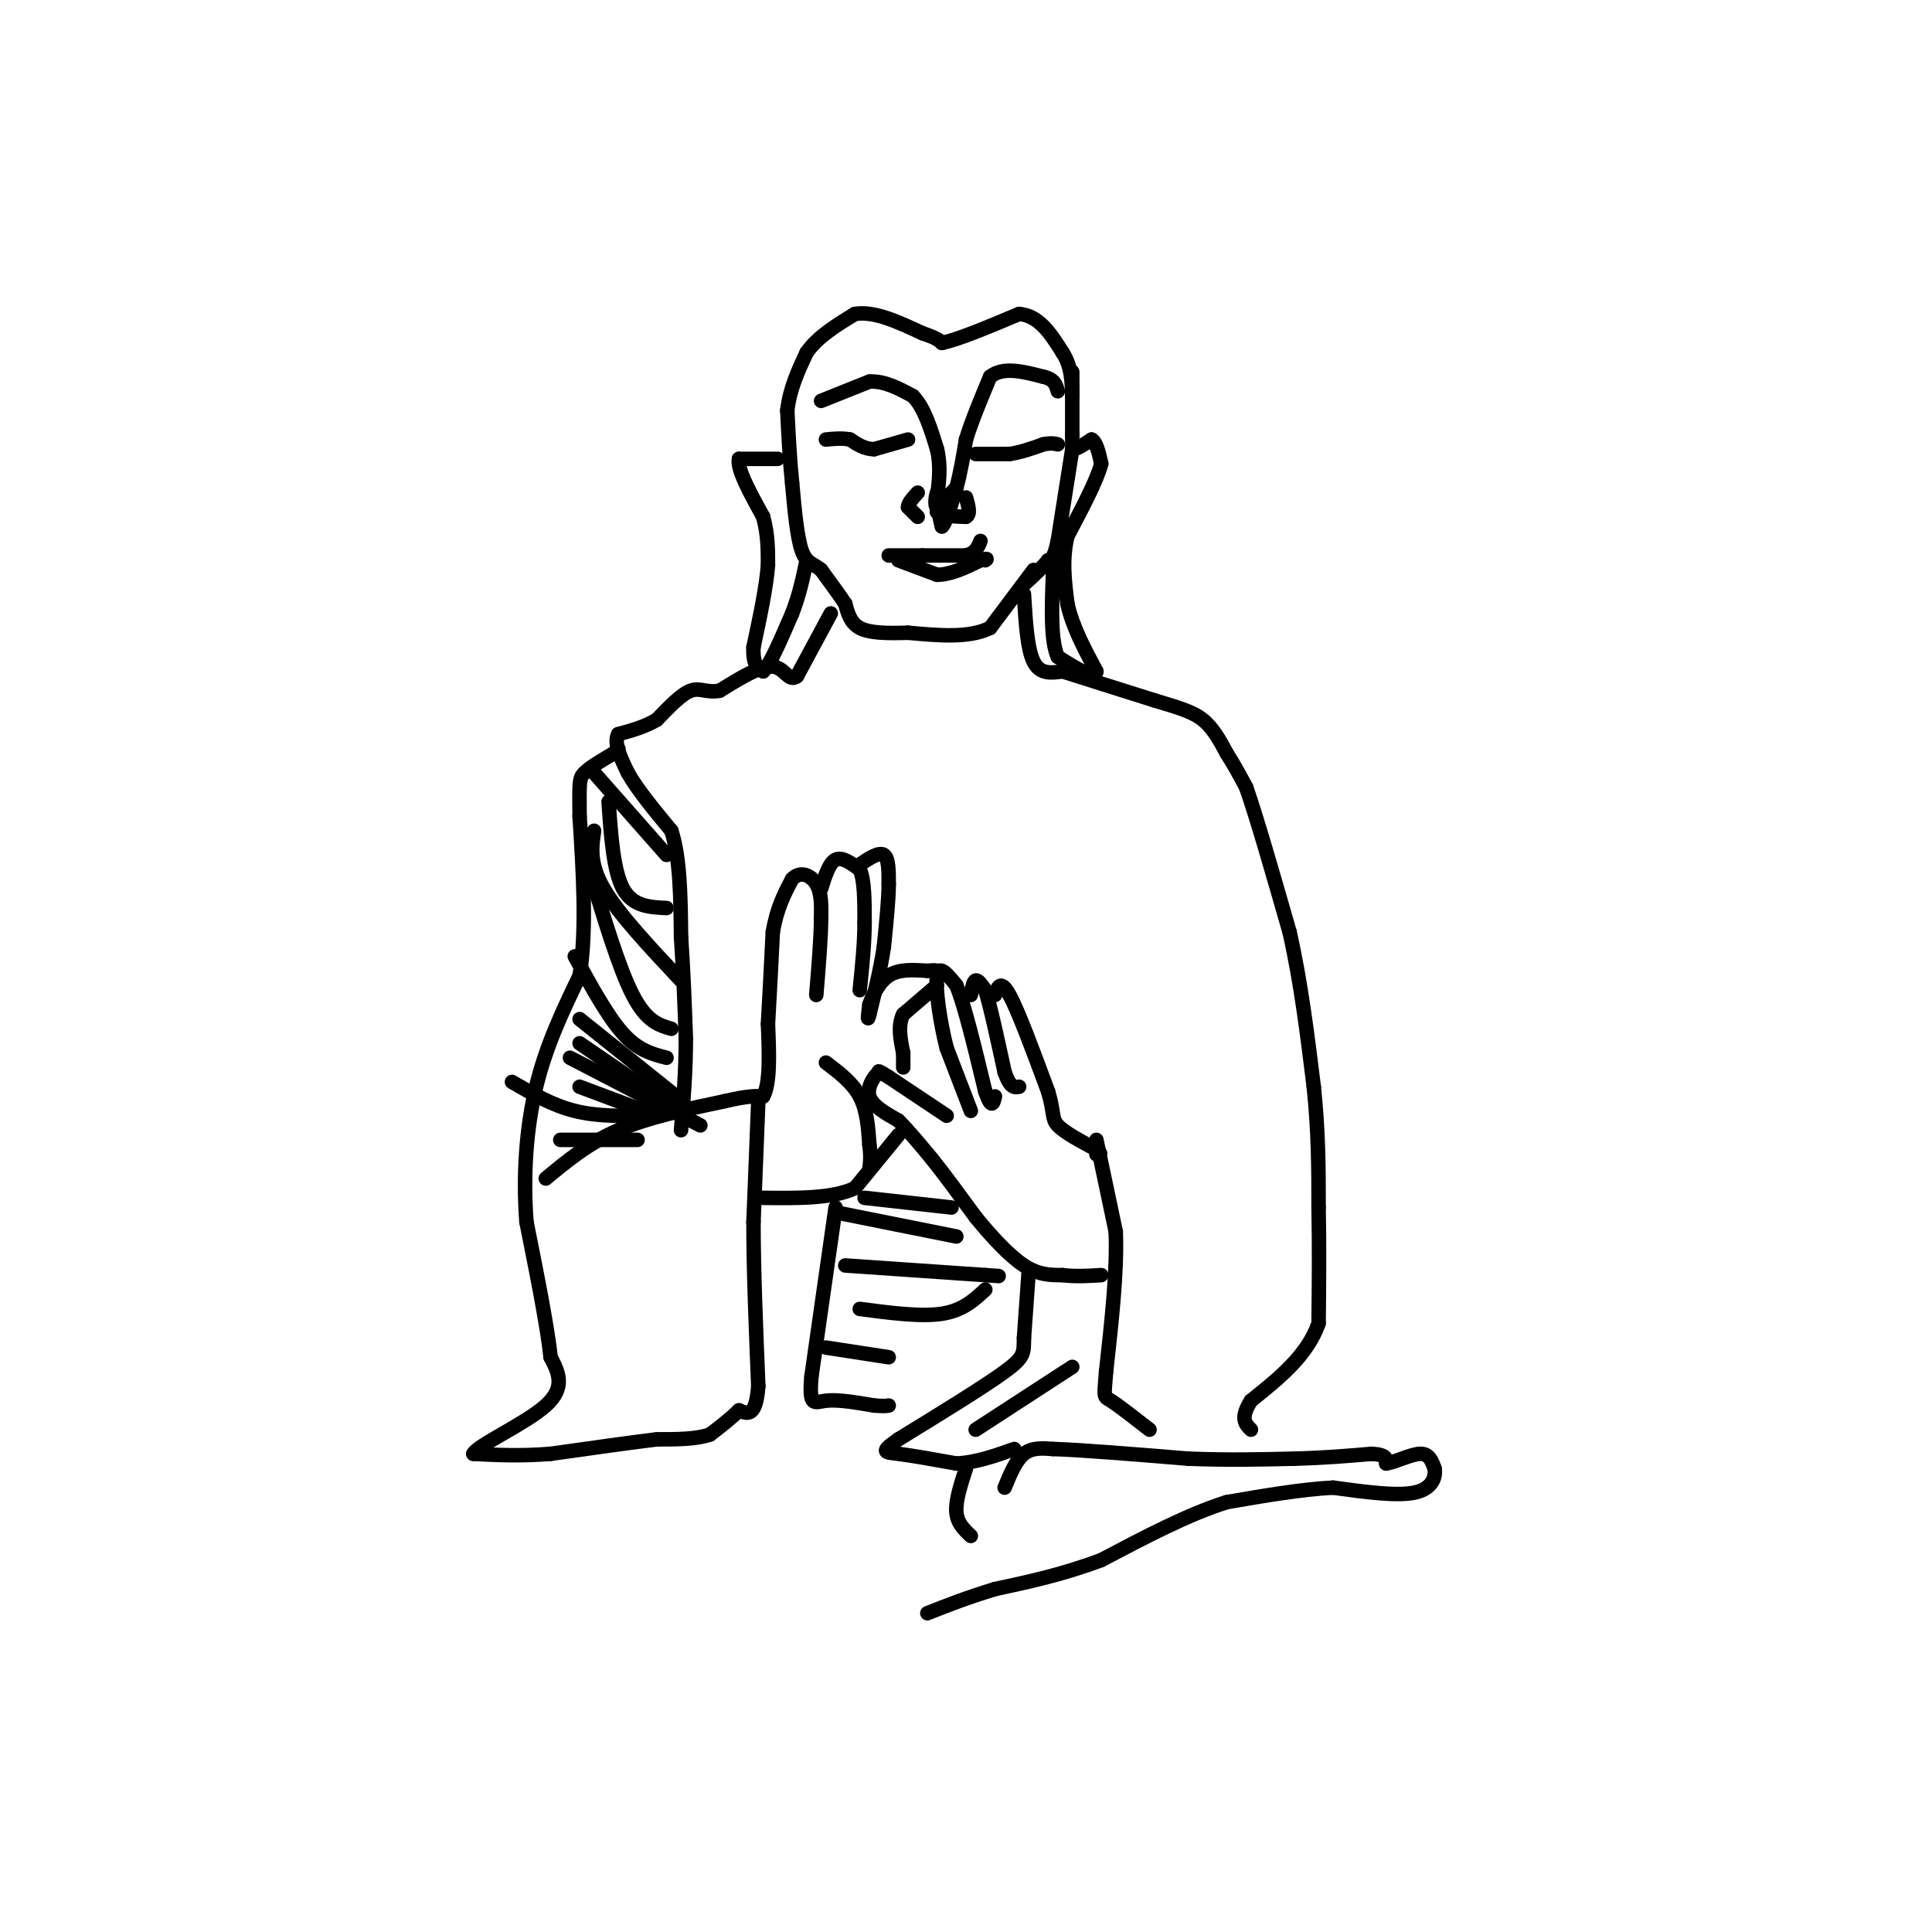 <svg viewBox='0 0 400 400' version='1.1' xmlns='http://www.w3.org/2000/svg' xmlns:xlink='http://www.w3.org/1999/xlink'><g fill='none' stroke='#000000' stroke-width='3' stroke-linecap='round' stroke-linejoin='round'><path d='M202,94c0.000,0.000 7.000,0.000 7,0'/><path d='M209,94c2.333,-0.333 4.667,-1.167 7,-2'/><path d='M216,92c1.667,-0.333 2.333,-0.167 3,0'/><path d='M188,91c0.000,0.000 -7.000,2.000 -7,2'/><path d='M181,93c-2.000,0.000 -3.500,-1.000 -5,-2'/><path d='M176,91c-1.667,-0.333 -3.333,-0.167 -5,0'/><path d='M170,83c0.000,0.000 10.000,-4.000 10,-4'/><path d='M180,79c3.167,-0.167 6.083,1.417 9,3'/><path d='M189,82c2.333,2.333 3.667,6.667 5,11'/><path d='M194,93c0.833,3.500 0.417,6.750 0,10'/><path d='M194,103c0.167,2.667 0.583,4.333 1,6'/><path d='M195,109c0.667,-0.333 1.833,-4.167 3,-8'/><path d='M198,101c0.833,-3.000 1.417,-6.500 2,-10'/><path d='M200,91c1.167,-3.833 3.083,-8.417 5,-13'/><path d='M205,78c2.667,-2.167 6.833,-1.083 11,0'/><path d='M216,78c2.333,0.500 2.667,1.750 3,3'/><path d='M198,101c0.000,0.000 -4.000,4.000 -4,4'/><path d='M194,105c-0.622,-0.222 -0.178,-2.778 0,-3c0.178,-0.222 0.089,1.889 0,4'/><path d='M194,106c1.000,0.833 3.500,0.917 6,1'/><path d='M200,107c1.000,-0.500 0.500,-2.250 0,-4'/><path d='M190,107c0.000,0.000 -2.000,-2.000 -2,-2'/><path d='M188,105c0.000,-0.833 1.000,-1.917 2,-3'/><path d='M184,115c0.000,0.000 7.000,0.000 7,0'/><path d='M191,115c2.667,0.000 5.833,0.000 9,0'/><path d='M200,115c2.000,-0.500 2.500,-1.750 3,-3'/><path d='M186,116c0.000,0.000 8.000,3.000 8,3'/><path d='M194,119c2.833,0.000 5.917,-1.500 9,-3'/><path d='M203,116c1.667,-0.500 1.333,-0.250 1,0'/><path d='M222,77c0.000,0.000 0.000,13.000 0,13'/><path d='M222,90c0.000,2.667 0.000,2.833 0,3'/><path d='M222,93c0.667,0.167 2.333,-0.917 4,-2'/><path d='M226,91c1.000,0.500 1.500,2.750 2,5'/><path d='M228,96c-0.833,3.333 -3.917,9.167 -7,15'/><path d='M221,111c-1.167,4.833 -0.583,9.417 0,14'/><path d='M221,125c1.000,4.667 3.500,9.333 6,14'/><path d='M227,139c-0.333,1.833 -4.167,-0.583 -8,-3'/><path d='M219,136c-1.500,-3.333 -1.250,-10.167 -1,-17'/><path d='M218,119c-0.333,-3.167 -0.667,-2.583 -1,-2'/><path d='M214,118c0.000,0.000 -9.000,12.000 -9,12'/><path d='M205,130c-4.333,2.167 -10.667,1.583 -17,1'/><path d='M188,131c-4.733,0.156 -8.067,0.044 -10,-1c-1.933,-1.044 -2.467,-3.022 -3,-5'/><path d='M175,125c-1.333,-2.000 -3.167,-4.500 -5,-7'/><path d='M170,118c-1.578,-1.356 -3.022,-1.244 -4,-4c-0.978,-2.756 -1.489,-8.378 -2,-14'/><path d='M164,100c-0.500,-4.833 -0.750,-9.917 -1,-15'/><path d='M163,85c0.500,-4.500 2.250,-8.250 4,-12'/><path d='M167,73c2.333,-3.333 6.167,-5.667 10,-8'/><path d='M177,65c4.000,-0.667 9.000,1.667 14,4'/><path d='M191,69c3.000,1.000 3.500,1.500 4,2'/><path d='M195,71c3.333,-0.667 9.667,-3.333 16,-6'/><path d='M211,65c4.167,0.333 6.583,4.167 9,8'/><path d='M220,73c1.833,2.833 1.917,5.917 2,9'/><path d='M222,93c0.000,0.000 -3.000,19.000 -3,19'/><path d='M219,112c-0.833,3.833 -1.417,3.917 -2,4'/><path d='M217,116c-1.167,1.500 -3.083,3.250 -5,5'/><path d='M161,95c0.000,0.000 -8.000,0.000 -8,0'/><path d='M153,95c-0.500,2.000 2.250,7.000 5,12'/><path d='M158,107c1.000,3.667 1.000,6.833 1,10'/><path d='M159,117c-0.333,4.500 -1.667,10.750 -3,17'/><path d='M156,134c-0.167,3.667 0.917,4.333 2,5'/><path d='M158,139c1.333,-1.167 3.667,-6.583 6,-12'/><path d='M164,127c1.500,-3.833 2.250,-7.417 3,-11'/><path d='M172,127c0.000,0.000 -7.000,13.000 -7,13'/><path d='M165,140c-1.711,1.356 -2.489,-1.756 -5,-2c-2.511,-0.244 -6.756,2.378 -11,5'/><path d='M149,143c-2.733,0.511 -4.067,-0.711 -6,0c-1.933,0.711 -4.467,3.356 -7,6'/><path d='M136,149c-2.500,1.500 -5.250,2.250 -8,3'/><path d='M128,152c-1.000,1.833 0.500,4.917 2,8'/><path d='M130,160c1.833,3.333 5.417,7.667 9,12'/><path d='M139,172c1.833,5.667 1.917,13.833 2,22'/><path d='M141,194c0.500,7.167 0.750,14.083 1,21'/><path d='M142,215c0.000,6.667 -0.500,12.833 -1,19'/><path d='M212,123c0.333,5.667 0.667,11.333 2,14c1.333,2.667 3.667,2.333 6,2'/><path d='M220,139c4.167,1.333 11.583,3.667 19,6'/><path d='M239,145c4.956,1.511 7.844,2.289 10,4c2.156,1.711 3.578,4.356 5,7'/><path d='M254,156c1.500,2.333 2.750,4.667 4,7'/><path d='M258,163c2.167,6.167 5.583,18.083 9,30'/><path d='M267,193c2.333,10.333 3.667,21.167 5,32'/><path d='M272,225c1.000,9.500 1.000,17.250 1,25'/><path d='M273,250c0.167,8.167 0.083,16.083 0,24'/><path d='M273,274c-2.333,6.667 -8.167,11.333 -14,16'/><path d='M259,290c-2.333,3.667 -1.167,4.833 0,6'/><path d='M227,236c0.000,0.000 4.000,19.000 4,19'/><path d='M231,255c0.333,8.000 -0.833,18.500 -2,29'/><path d='M229,284c-0.444,5.578 -0.556,5.022 1,6c1.556,0.978 4.778,3.489 8,6'/><path d='M157,228c0.000,0.000 -1.000,25.000 -1,25'/><path d='M156,253c0.000,9.833 0.500,21.917 1,34'/><path d='M157,287c-0.500,6.500 -2.250,5.750 -4,5'/><path d='M153,292c-1.667,1.667 -3.833,3.333 -6,5'/><path d='M147,297c-2.833,1.000 -6.917,1.000 -11,1'/><path d='M136,298c-5.500,0.667 -13.750,1.833 -22,3'/><path d='M114,301c-6.333,0.500 -11.167,0.250 -16,0'/><path d='M98,301c0.800,-1.778 10.800,-6.222 15,-10c4.200,-3.778 2.600,-6.889 1,-10'/><path d='M114,281c-0.667,-6.333 -2.833,-17.167 -5,-28'/><path d='M109,253c-0.733,-9.556 -0.067,-19.444 2,-28c2.067,-8.556 5.533,-15.778 9,-23'/><path d='M120,202c1.500,-9.333 0.750,-21.167 0,-33'/><path d='M120,169c-0.044,-6.956 -0.156,-7.844 1,-9c1.156,-1.156 3.578,-2.578 6,-4'/><path d='M127,156c1.167,-0.833 1.083,-0.917 1,-1'/><path d='M123,160c0.000,0.000 15.000,17.000 15,17'/><path d='M126,166c0.500,7.167 1.000,14.333 3,18c2.000,3.667 5.500,3.833 9,4'/><path d='M123,172c-0.500,3.417 -1.000,6.833 2,12c3.000,5.167 9.500,12.083 16,19'/><path d='M122,180c3.083,10.250 6.167,20.500 9,26c2.833,5.500 5.417,6.250 8,7'/><path d='M119,198c3.417,6.250 6.833,12.500 10,16c3.167,3.500 6.083,4.250 9,5'/><path d='M120,211c0.000,0.000 20.000,16.000 20,16'/><path d='M120,216c0.000,0.000 19.000,13.000 19,13'/><path d='M118,219c0.000,0.000 27.000,14.000 27,14'/><path d='M120,225c0.000,0.000 16.000,6.000 16,6'/><path d='M106,224c4.167,2.417 8.333,4.833 13,6c4.667,1.167 9.833,1.083 15,1'/><path d='M134,231c2.667,0.167 1.833,0.083 1,0'/><path d='M116,236c0.000,0.000 16.000,0.000 16,0'/><path d='M113,244c4.417,-3.667 8.833,-7.333 15,-10c6.167,-2.667 14.083,-4.333 22,-6'/><path d='M150,228c5.000,-1.167 6.500,-1.083 8,-1'/><path d='M158,227c1.500,-2.667 1.250,-8.833 1,-15'/><path d='M159,212c0.333,-5.667 0.667,-12.333 1,-19'/><path d='M160,193c0.833,-5.000 2.417,-8.000 4,-11'/><path d='M164,182c1.689,-1.800 3.911,-0.800 5,1c1.089,1.800 1.044,4.400 1,7'/><path d='M170,190c0.000,3.833 -0.500,9.917 -1,16'/><path d='M170,184c0.833,-2.667 1.667,-5.333 3,-6c1.333,-0.667 3.167,0.667 5,2'/><path d='M178,180c1.000,2.167 1.000,6.583 1,11'/><path d='M179,191c0.000,4.167 -0.500,9.083 -1,14'/><path d='M178,179c2.000,-1.333 4.000,-2.667 5,-2c1.000,0.667 1.000,3.333 1,6'/><path d='M184,183c0.000,3.167 -0.500,8.083 -1,13'/><path d='M183,196c-0.667,4.500 -1.833,9.250 -3,14'/><path d='M180,210c-0.500,2.000 -0.250,0.000 0,-2'/><path d='M180,208c0.533,-1.600 1.867,-4.600 4,-6c2.133,-1.400 5.067,-1.200 8,-1'/><path d='M192,201c1.667,-0.167 1.833,-0.083 2,0'/><path d='M194,204c0.000,0.000 -7.000,6.000 -7,6'/><path d='M187,210c-1.167,2.333 -0.583,5.167 0,8'/><path d='M187,218c0.000,1.833 0.000,2.417 0,3'/><path d='M196,231c0.000,0.000 -12.000,-8.000 -12,-8'/><path d='M184,223c-2.333,-1.500 -2.167,-1.250 -2,-1'/><path d='M182,222c-1.022,0.733 -2.578,3.067 -2,5c0.578,1.933 3.289,3.467 6,5'/><path d='M186,232c2.167,2.167 4.583,5.083 7,8'/><path d='M193,240c2.667,3.333 5.833,7.667 9,12'/><path d='M202,252c3.267,4.000 6.933,8.000 10,10c3.067,2.000 5.533,2.000 8,2'/><path d='M220,264c2.667,0.333 5.333,0.167 8,0'/><path d='M201,230c0.000,0.000 -5.000,-13.000 -5,-13'/><path d='M196,217c-1.400,-5.444 -2.400,-12.556 -2,-15c0.400,-2.444 2.200,-0.222 4,2'/><path d='M198,204c1.667,4.000 3.833,13.000 6,22'/><path d='M204,226c1.333,3.833 1.667,2.417 2,1'/><path d='M201,206c0.250,-1.417 0.500,-2.833 1,-3c0.500,-0.167 1.250,0.917 2,2'/><path d='M204,205c1.000,3.167 2.500,10.083 4,17'/><path d='M208,222c1.167,3.333 2.083,3.167 3,3'/><path d='M206,206c0.583,-1.667 1.167,-3.333 3,0c1.833,3.333 4.917,11.667 8,20'/><path d='M217,226c1.333,4.444 0.667,5.556 2,7c1.333,1.444 4.667,3.222 8,5'/><path d='M227,238c1.333,1.000 0.667,1.000 0,1'/><path d='M186,235c0.000,0.000 -9.000,11.000 -9,11'/><path d='M177,246c-4.667,2.167 -11.833,2.083 -19,2'/><path d='M171,220c2.750,2.083 5.500,4.167 7,7c1.500,2.833 1.750,6.417 2,10'/><path d='M180,237c0.333,2.500 0.167,3.750 0,5'/><path d='M173,250c0.000,0.000 -5.000,35.000 -5,35'/><path d='M168,285c-0.556,6.511 0.556,5.289 3,5c2.444,-0.289 6.222,0.356 10,1'/><path d='M181,291c2.167,0.167 2.583,0.083 3,0'/><path d='M179,248c0.000,0.000 18.000,2.000 18,2'/><path d='M173,251c0.000,0.000 25.000,5.000 25,5'/><path d='M175,262c0.000,0.000 29.000,2.000 29,2'/><path d='M204,264c4.833,0.333 2.417,0.167 0,0'/><path d='M178,271c6.333,0.833 12.667,1.667 17,1c4.333,-0.667 6.667,-2.833 9,-5'/><path d='M171,279c0.000,0.000 13.000,2.000 13,2'/><path d='M213,263c0.000,0.000 -1.000,14.000 -1,14'/><path d='M212,277c-0.067,3.111 0.267,3.889 -4,7c-4.267,3.111 -13.133,8.556 -22,14'/><path d='M186,298c-3.956,2.756 -2.844,2.644 0,3c2.844,0.356 7.422,1.178 12,2'/><path d='M198,303c4.000,-0.167 8.000,-1.583 12,-3'/><path d='M202,296c0.000,0.000 20.000,-13.000 20,-13'/><path d='M208,308c1.167,-2.833 2.333,-5.667 4,-7c1.667,-1.333 3.833,-1.167 6,-1'/><path d='M218,300c5.667,0.167 16.833,1.083 28,2'/><path d='M246,302c8.333,0.333 15.167,0.167 22,0'/><path d='M268,302c6.333,-0.167 11.167,-0.583 16,-1'/><path d='M284,301c3.167,0.167 3.083,1.083 3,2'/><path d='M287,303c1.889,-0.267 5.111,-1.933 7,-2c1.889,-0.067 2.444,1.467 3,3'/><path d='M297,304c0.333,1.622 -0.333,4.178 -4,5c-3.667,0.822 -10.333,-0.089 -17,-1'/><path d='M276,308c-6.500,0.333 -14.250,1.667 -22,3'/><path d='M254,311c-8.000,2.500 -17.000,7.250 -26,12'/><path d='M228,323c-8.000,3.000 -15.000,4.500 -22,6'/><path d='M206,329c-6.000,1.833 -10.000,3.417 -14,5'/><path d='M200,304c-1.083,3.333 -2.167,6.667 -2,9c0.167,2.333 1.583,3.667 3,5'/></g>
</svg>